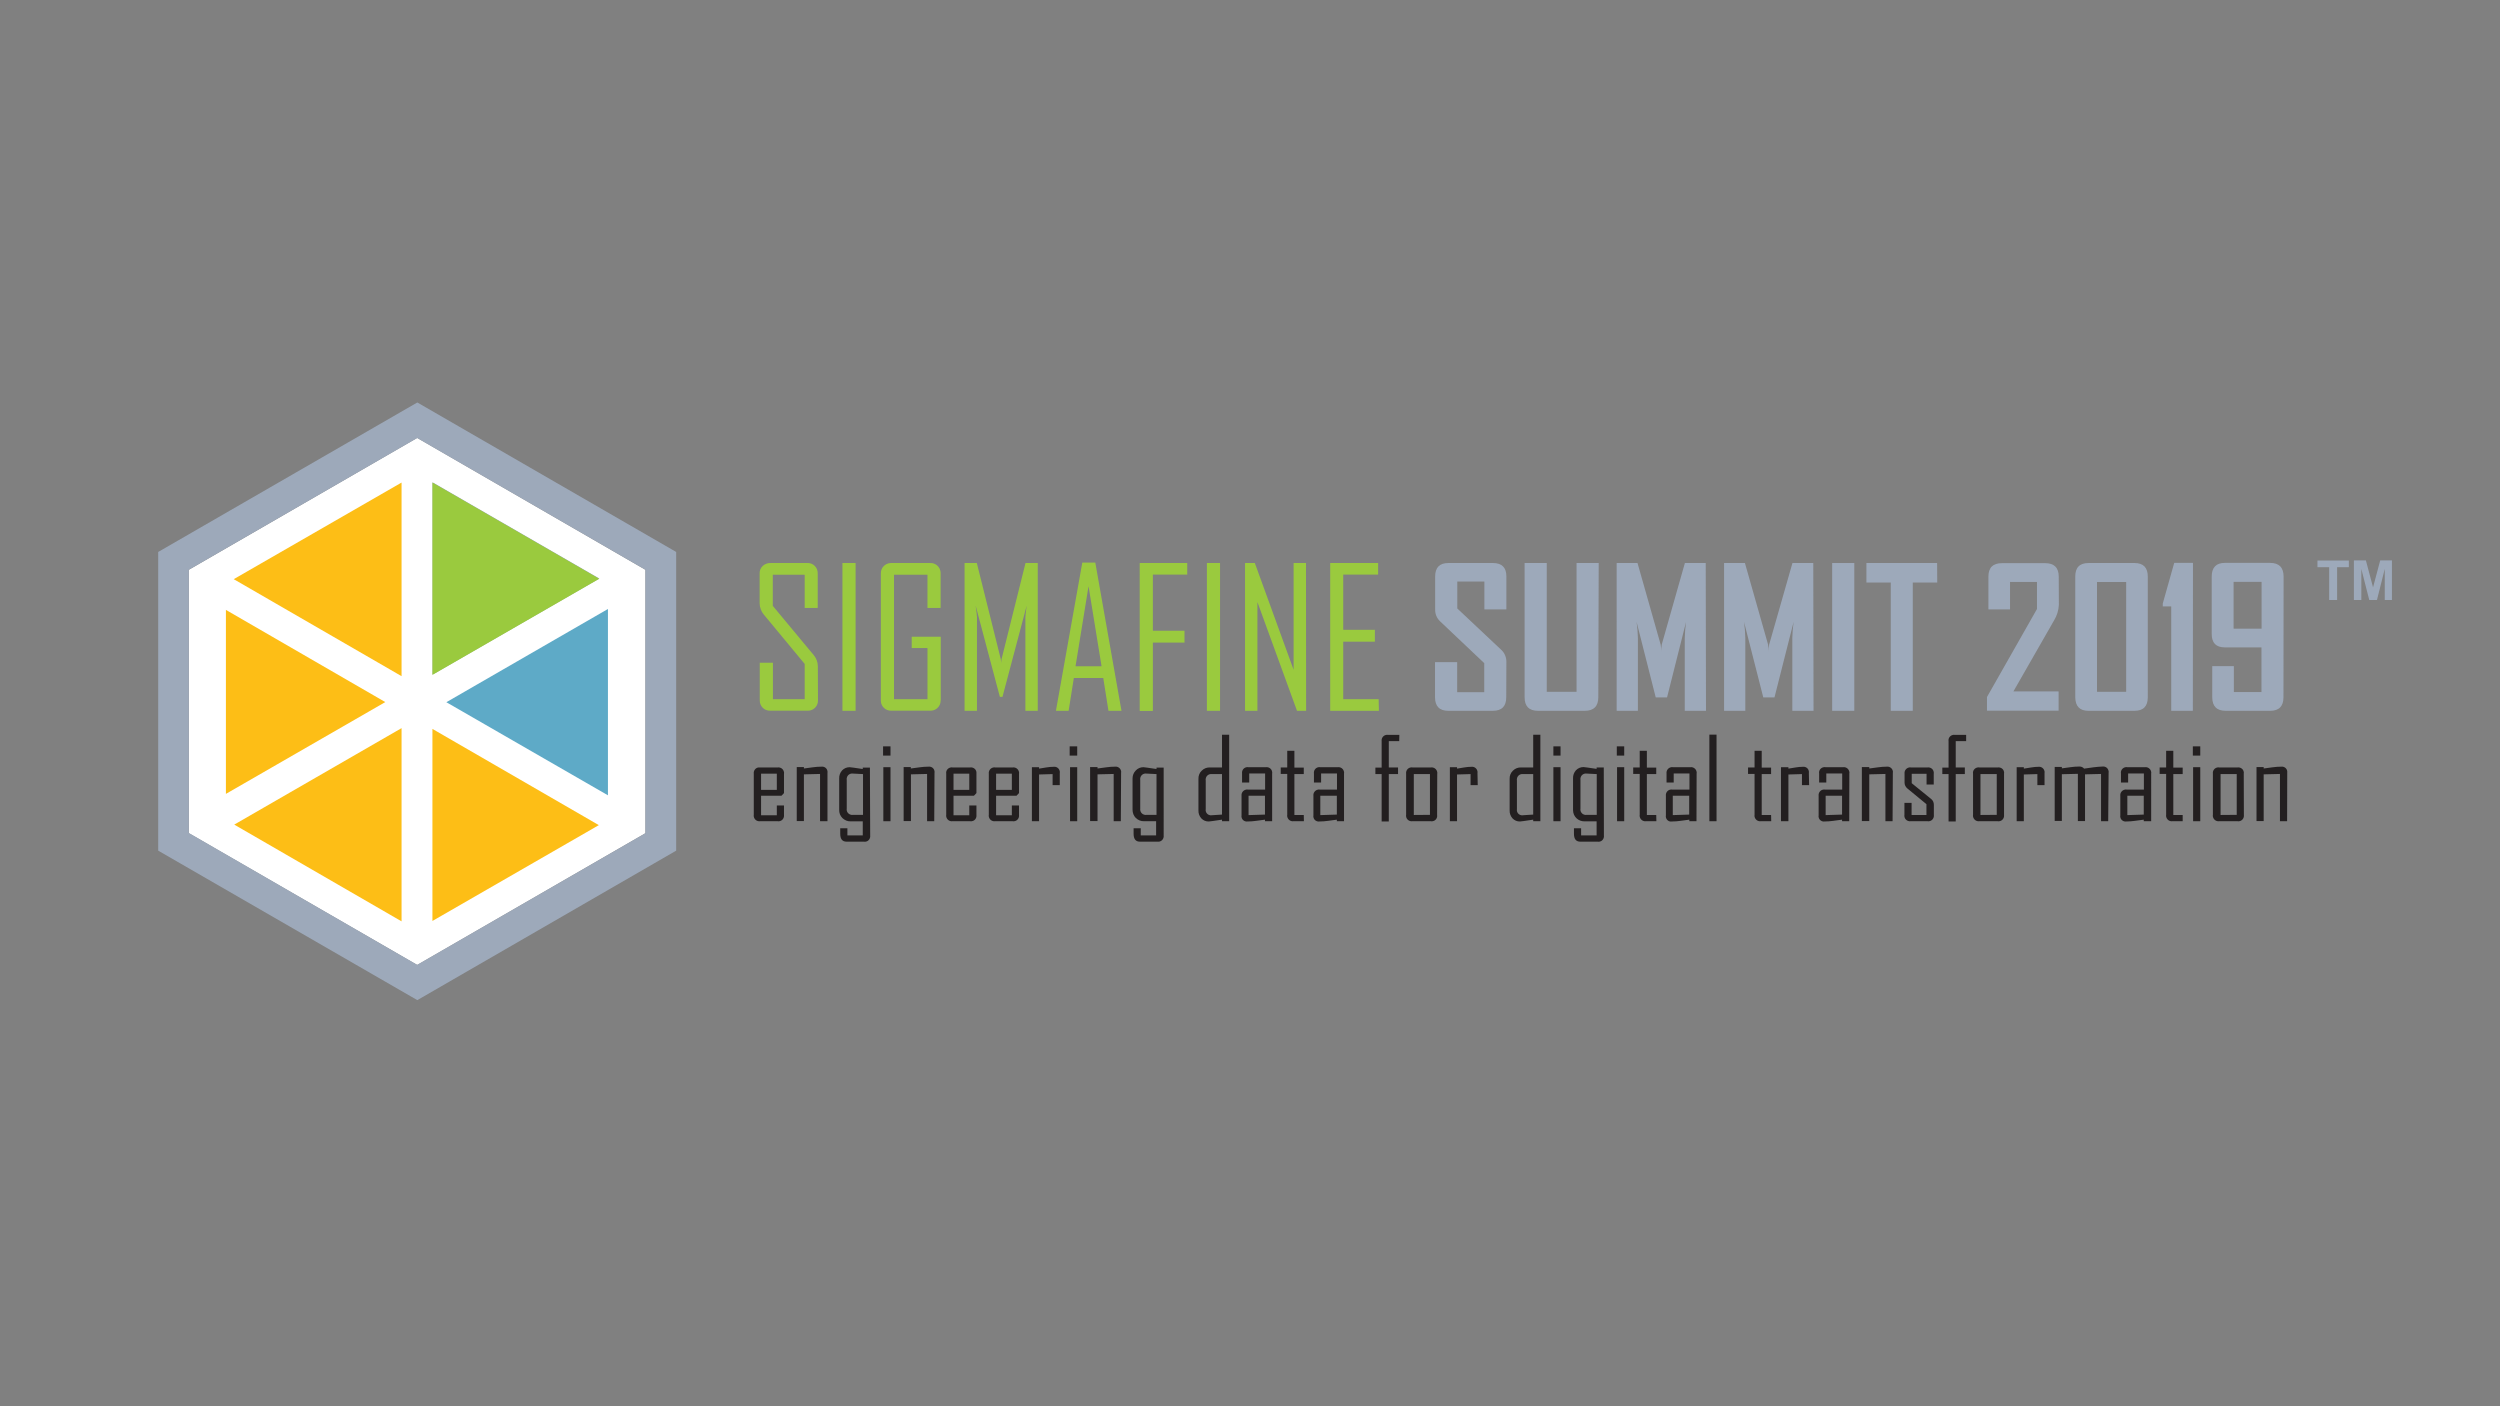 <?xml version="1.0" encoding="utf-8"?>
<!-- Generator: Adobe Illustrator 23.0.3, SVG Export Plug-In . SVG Version: 6.00 Build 0)  -->
<svg version="1.1" id="Layer_1" xmlns="http://www.w3.org/2000/svg" xmlns:xlink="http://www.w3.org/1999/xlink" x="0px" y="0px"
	 viewBox="0 0 1920 1080" style="enable-background:new 0 0 1920 1080;" xml:space="preserve">
<rect x="0" y="0" width="1920" height="1080" fill="#808080" stroke="none"/>
<style type="text/css">
	.st0{fill-rule:evenodd;clip-rule:evenodd;fill:#FFFFFF;}
	.st1{fill:#9ACA3E;}
	.st2{fill:#9DA9BA;}
	.st3{fill:#231F20;}
	.st4{fill-rule:evenodd;clip-rule:evenodd;fill:#9DA9BA;}
	.st5{fill-rule:evenodd;clip-rule:evenodd;fill:#9ACA3E;}
	.st6{fill-rule:evenodd;clip-rule:evenodd;fill:#FDBE16;}
	.st7{fill-rule:evenodd;clip-rule:evenodd;fill:#5EAAC7;}
</style>
<title>Sigmafine-summit-logo-featured</title>
<g id="Layer_1-2">
	<polygon class="st0" points="145,639.9 145,437.6 320.4,336.3 495.7,437.6 495.7,639.9 320.4,741.1 	"/>
	<path class="st1" d="M628.2,537.8c0.2,4.2-3.1,7.8-7.3,8c-0.2,0-0.5,0-0.7,0h-28.6c-2.2,0.1-4.3-0.7-5.8-2.2
		c-1.5-1.5-2.4-3.6-2.3-5.8V509h10.1v28H618v-27.1l-31.3-37.8c-2.1-2.4-3.2-5.5-3.3-8.6v-23c-0.1-2.2,0.7-4.3,2.3-5.8
		c1.6-1.5,3.7-2.3,5.8-2.3h28.6c2.1-0.1,4.2,0.7,5.7,2.3c1.5,1.5,2.3,3.6,2.2,5.8v26.4H618v-25.5h-24.5v23.9l31.5,37.9
		c2,2.4,3.1,5.4,3.1,8.5L628.2,537.8z"/>
	<path class="st1" d="M657.1,545.9H647V432.4h10.1L657.1,545.9z"/>
	<path class="st1" d="M722.4,537.8c0.2,4.2-3.1,7.8-7.3,8h-30.5c-4.3,0.2-7.9-3.1-8.1-7.3c0-0.2,0-0.5,0-0.7v-97.3
		c-0.2-4.3,3.2-7.9,7.5-8.1h30.4c4.2-0.2,7.8,3.1,8,7.4c0,0.2,0,0.5,0,0.7v26.4h-10.1v-25.5h-25.7V537h25.7v-39.3h-12.1V489h22.3
		V537.8z"/>
	<path class="st1" d="M797,545.9h-9.5V474c0-1,0.3-4,1-8.9l-18.6,70.1h-2l-18.6-70.1c0.7,5,1,7.9,1,8.9v71.9h-9.5V432.4h9.4
		l18.4,73.8c0.2,1.1,0.2,2.2,0.3,3.3c0-1.1,0.1-2.2,0.3-3.3l18.4-73.8h9.4V545.9z"/>
	<path class="st1" d="M861.3,545.9h-10l-4-25.2h-22.6l-4,25.2H811v-0.3l20.2-113.5h10L861.3,545.9z M846,511.7l-10-61.5l-10,61.5
		H846z"/>
	<path class="st1" d="M911.9,441.3h-26.5v43.1h24.3v9.1h-24.3V546h-10.1V432.4h36.5V441.3z"/>
	<path class="st1" d="M937,545.9h-10.1V432.4H937V545.9z"/>
	<path class="st1" d="M1003.1,545.9h-7l-30.4-83.5v83.5h-9.5V432.4h7.5l29.8,82v-82h9.5L1003.1,545.9z"/>
	<path class="st1" d="M1059,545.9h-37.4V432.4h36.8v8.9h-26.8v42.4h24.3v9.1h-24.3v44.2h27.2L1059,545.9z"/>
	<path class="st2" d="M1156.8,535.5c0,6.9-3.4,10.4-10.3,10.4h-34.2c-6.8,0-10.2-3.5-10.2-10.4v-27h17v23.1h20.8v-22.3l-34-32.2
		c-2.5-2.4-3.8-5.7-3.7-9.1v-25.2c0-7,3.4-10.4,10.2-10.4h34.2c6.9,0,10.3,3.5,10.3,10.3V468h-16.9v-21.4h-20.8v20.7l34,32
		c2.5,2.4,3.8,5.8,3.7,9.2L1156.8,535.5z"/>
	<path class="st2" d="M1227.5,535.5c0,6.9-3.5,10.4-10.4,10.4h-35.9c-6.9,0-10.3-3.5-10.3-10.4V432.4h17v98.9h22.9v-98.9h17
		L1227.5,535.5z"/>
	<path class="st2" d="M1310.2,545.9h-16.3v-56c0.1-4.1,0.4-8.2,1-12.3l-14.6,58h-8.7l-14.7-58c0.6,4.1,0.9,8.2,1,12.3v56h-16.3
		V432.4h16l17.8,62.7c0.3,1.7,0.4,3.4,0.4,5.1c0-1.7,0.2-3.4,0.4-5.1l17.8-62.7h16L1310.2,545.9z"/>
	<path class="st2" d="M1392.8,545.9h-16.3v-56c0.1-4.1,0.4-8.2,1-12.3l-14.7,58h-8.6l-14.8-58c0.6,4.1,0.9,8.2,1,12.3v56h-16.3
		V432.4h16l17.8,62.7c0.3,1.7,0.4,3.4,0.4,5.1c0-1.7,0.2-3.4,0.4-5.1l17.9-62.7h16L1392.8,545.9z"/>
	<path class="st2" d="M1424.1,545.9h-17V432.4h17V545.9z"/>
	<path class="st2" d="M1487.8,447.4H1469v98.5h-16.9v-98.5h-18.7v-15h54.3L1487.8,447.4z"/>
	<path class="st2" d="M1581.2,464.6c-0.2,4.2-1.5,8.3-3.7,11.9l-31.2,54.5h34.7v14.8h-55v-10.5l38.4-67.6v-20.8h-20.7v21.1h-16.6
		v-25.2c0-6.9,3.5-10.3,10.4-10.3h33.2c6.9,0,10.4,3.5,10.4,10.3L1581.2,464.6z"/>
	<path class="st2" d="M1649.5,535.5c0,6.9-3.4,10.4-10.2,10.4h-35.4c-6.7,0-10-3.5-10.1-10.4v-92.7c0-7,3.4-10.4,10.3-10.4h35.2
		c6.8,0,10.2,3.5,10.2,10.4L1649.5,535.5z M1632.9,531.3V447h-22.4v84.3L1632.9,531.3z"/>
	<path class="st2" d="M1684.1,545.9h-16.6v-80.2h-6.5v-2.2l8.8-31.2h14.4L1684.1,545.9z"/>
	<path class="st2" d="M1753.7,535.5c0,6.9-3.4,10.4-10.2,10.4h-34.2c-6.8,0-10.3-3.5-10.3-10.4v-23.9h16.6v19.9h21.2v-34.3h-28.1
		c-6.7,0-10.1-3.4-10.1-10.2v-44.2c0-7,3.4-10.5,10.1-10.5h34.7c6.9,0,10.4,3.5,10.4,10.5L1753.7,535.5z M1736.9,482.8v-35.9h-21.5
		v35.9H1736.9z"/>
	<path class="st3" d="M602.1,625.9c0.3,2.3-1.3,4.5-3.6,4.8c-0.4,0.1-0.8,0.1-1.2,0h-13.6c-2.3,0.3-4.4-1.3-4.8-3.6
		c-0.1-0.4-0.1-0.8,0-1.2v-31.7c-0.3-2.3,1.3-4.5,3.6-4.8c0,0,0,0,0,0c0.4,0,0.8,0,1.2,0h13.6c2.3-0.3,4.4,1.3,4.8,3.6c0,0,0,0,0,0
		c0.1,0.4,0.1,0.8,0,1.2v14.9l-1.9,2h-15.7v15h12.1v-7.5h5.5L602.1,625.9z M596.6,606.6v-12.4h-12.1v12.4L596.6,606.6z"/>
	<path class="st3" d="M635.5,630.7h-5.7v-36.3l-12.4,0.3v35.9h-5.5v-41.5h5.5v1.1l6.7-0.9c2.2-0.3,4.5-0.5,6.7-0.5
		c2.3-0.3,4.4,1.2,4.7,3.5c0.1,0.4,0.1,0.8,0,1.2L635.5,630.7z"/>
	<path class="st3" d="M668.3,641.6c0.3,2.3-1.2,4.5-3.5,4.8c0,0,0,0,0,0c-0.4,0.1-0.8,0.1-1.2,0h-13.4c-3.3,0-4.9-2-4.9-6.1v-4.2
		h5.5v5.5h11.8v-10.8h-9.3c-2.4,0.1-4.6-0.9-6.3-2.5c-1.7-1.7-2.6-4-2.5-6.3v-24.2c-0.1-2.2,0.7-4.4,2.2-6.1
		c1.5-1.6,3.6-2.5,5.8-2.5c0.7,0,4,0.5,10.1,1.4v-1.1h5.5L668.3,641.6z M662.8,625.8v-31.3c-4.5-0.3-7.1-0.4-7.8-0.4
		c-2.3-0.3-4.4,1.3-4.7,3.6c-0.1,0.4-0.1,0.8,0,1.2v22.1c-0.4,2.3,1.2,4.4,3.5,4.8c0.4,0.1,0.8,0.1,1.2,0L662.8,625.8z"/>
	<path class="st3" d="M683.9,580.3h-5.7v-7.1h5.7V580.3z M683.9,630.7h-5.5v-41.5h5.5V630.7z"/>
	<path class="st3" d="M717.5,630.7H712v-36.3l-12.4,0.3v35.9H694v-41.5h5.5v1.1l6.7-0.9c2.2-0.3,4.5-0.5,6.8-0.5
		c2.3-0.3,4.4,1.2,4.7,3.5c0,0,0,0,0,0c0.1,0.4,0.1,0.8,0,1.2L717.5,630.7z"/>
	<path class="st3" d="M749.9,625.9c0.3,2.3-1.2,4.5-3.6,4.8c0,0,0,0,0,0c-0.4,0.1-0.8,0.1-1.2,0h-13.6c-2.3,0.3-4.4-1.3-4.8-3.6
		c0,0,0,0,0,0c-0.1-0.4-0.1-0.8,0-1.2v-31.7c-0.4-2.3,1.2-4.4,3.5-4.8c0.4-0.1,0.8-0.1,1.3,0h13.6c2.3-0.3,4.5,1.2,4.8,3.6
		c0,0,0,0,0,0c0,0.4,0,0.8,0,1.2v14.9l-1.9,2h-15.7v15h12.1v-7.5h5.5L749.9,625.9z M744.4,606.6v-12.4h-12.1v12.4L744.4,606.6z"/>
	<path class="st3" d="M782.6,625.9c0.3,2.3-1.3,4.5-3.6,4.8c-0.4,0.1-0.8,0.1-1.2,0h-13.6c-2.3,0.3-4.4-1.3-4.8-3.6c0,0,0,0,0,0
		c-0.1-0.4-0.1-0.8,0-1.2v-31.7c-0.3-2.3,1.3-4.4,3.6-4.8c0.4-0.1,0.8-0.1,1.2,0h13.6c2.3-0.3,4.4,1.3,4.8,3.6
		c0.1,0.4,0.1,0.8,0,1.2v14.9l-1.9,2H765v15h12.1v-7.5h5.5L782.6,625.9z M777.1,606.6v-12.4H765v12.4L777.1,606.6z"/>
	<path class="st3" d="M813.9,603h-5.5v-8.5l-10.4,0.3v35.9h-5.5v-41.5h5.5v1.1l5.5-0.9c1.9-0.3,3.8-0.5,5.7-0.5
		c2.3-0.3,4.3,1.2,4.7,3.5c0.1,0.4,0.1,0.8,0,1.2L813.9,603z"/>
	<path class="st3" d="M827.3,580.3h-5.8v-7.1h5.8V580.3z M827.3,630.7h-5.5v-41.5h5.5V630.7z"/>
	<path class="st3" d="M860.8,630.7h-5.5v-36.3l-12.4,0.3v35.9h-5.7v-41.5h5.7v1.1l6.7-0.9c2.2-0.3,4.5-0.5,6.7-0.5
		c2.2-0.3,4.3,1.2,4.7,3.4c0,0,0,0,0,0c0.1,0.4,0.1,0.8,0,1.2L860.8,630.7z"/>
	<path class="st3" d="M893.7,641.6c0.3,2.3-1.3,4.5-3.6,4.8c-0.4,0-0.8,0-1.2,0h-13.4c-3.3,0-4.9-2-4.9-6.1v-4.2h5.5v5.5h11.8v-10.9
		h-9.3c-2.4,0.1-4.6-0.9-6.3-2.5c-1.7-1.7-2.5-4-2.5-6.3v-24.2c0-2.2,0.9-4.4,2.5-6c1.5-1.6,3.6-2.5,5.8-2.5c0.6,0,4,0.5,10.1,1.4
		v-1.1h5.5L893.7,641.6z M888.2,625.8v-31.3c-4.5-0.3-7.1-0.4-7.8-0.4c-2.3-0.3-4.4,1.3-4.7,3.6c0,0,0,0,0,0c-0.1,0.4-0.1,0.8,0,1.2
		v22.1c-0.3,2.3,1.2,4.4,3.5,4.8c0.4,0.1,0.8,0.1,1.2,0L888.2,625.8z"/>
	<path class="st3" d="M944,630.7h-5.5v-1.2c-6.1,0.9-9.4,1.4-10.1,1.4c-2.2,0.1-4.3-0.8-5.8-2.4c-1.5-1.7-2.3-3.9-2.2-6.1v-24.2
		c-0.1-2.4,0.8-4.7,2.5-6.3c1.7-1.7,3.9-2.6,6.3-2.5h9.3v-25.1h5.5V630.7z M938.5,625.6v-31.1h-7.8c-2.3-0.3-4.4,1.3-4.7,3.6
		c-0.1,0.4-0.1,0.8,0,1.2v22.1c-0.4,2.3,1.2,4.4,3.4,4.7c0,0,0,0,0,0c0.4,0.1,0.8,0.1,1.2,0C931.3,626,933.9,625.9,938.5,625.6
		L938.5,625.6z"/>
	<path class="st3" d="M977,630.7h-5.5v-1.2l-6.7,0.9c-2.2,0.3-4.4,0.5-6.7,0.5c-2.2,0.3-4.3-1.2-4.6-3.4c-0.1-0.4-0.1-0.8,0-1.2
		v-15.1c-0.3-2.3,1.3-4.4,3.6-4.8c0.4-0.1,0.8-0.1,1.2,0h13.3v-12.4h-12.2v7h-5.5v-7c-0.3-2.3,1.2-4.4,3.5-4.8
		c0.4-0.1,0.8-0.1,1.2,0h13.6c2.3-0.3,4.5,1.3,4.8,3.6c0,0,0,0.1,0,0.1c0.1,0.4,0.1,0.8,0,1.2V630.7z M971.5,625.6v-14.5h-12.6v14.9
		L971.5,625.6z"/>
	<path class="st3" d="M1001.4,630.7h-8c-2.3,0.3-4.4-1.3-4.8-3.6c0,0,0,0,0,0c-0.1-0.4-0.1-0.8,0-1.2v-31.5h-5v-5h5v-12.8h5.5v12.9
		h7.2v5h-7.2v31.4h7.2L1001.4,630.7z"/>
	<path class="st3" d="M1032.2,630.7h-5.5v-1.2l-6.7,0.9c-2.2,0.3-4.5,0.5-6.7,0.5c-2.2,0.3-4.3-1.2-4.6-3.4c-0.1-0.4-0.1-0.8,0-1.2
		v-15.1c-0.3-2.3,1.3-4.4,3.6-4.8c0,0,0,0,0,0c0.4-0.1,0.8-0.1,1.2,0h13.3v-12.4h-12.2v7h-5.5v-7c-0.3-2.3,1.2-4.4,3.5-4.8
		c0.4-0.1,0.8-0.1,1.2,0h13.6c2.3-0.3,4.4,1.3,4.8,3.6c0.1,0.4,0.1,0.8,0,1.2V630.7z M1026.7,625.6v-14.5H1014v14.9L1026.7,625.6z"
		/>
	<path class="st3" d="M1074.6,569.2h-8v20.2h7.1v5.1h-7.1v36.4h-5.5v-36.4h-4.8v-5h4.8v-20.3c-0.3-2.3,1.3-4.5,3.6-4.8
		c0.4-0.1,0.8-0.1,1.2,0h8.8L1074.6,569.2z"/>
	<path class="st3" d="M1103.7,625.9c0.4,2.3-1.2,4.5-3.5,4.8c-0.4,0.1-0.8,0.1-1.3,0h-14.2c-2.3,0.3-4.5-1.3-4.8-3.6
		c-0.1-0.4-0.1-0.8,0-1.2v-31.7c-0.3-2.3,1.3-4.5,3.6-4.8c0,0,0,0,0,0c0.4-0.1,0.8-0.1,1.2,0h14.3c2.3-0.3,4.4,1.3,4.8,3.6
		c0.1,0.4,0.1,0.8,0,1.2L1103.7,625.9z M1098.2,625.8v-31.3h-12.4v31.4L1098.2,625.8z"/>
	<path class="st3" d="M1134.9,603h-5.5v-8.5l-10.4,0.3v35.9h-5.5v-41.5h5.5v1.1l5.5-0.9c1.8-0.3,3.7-0.5,5.5-0.5
		c2.3-0.3,4.3,1.3,4.7,3.5c0.1,0.4,0.1,0.8,0,1.1L1134.9,603z"/>
	<path class="st3" d="M1183,630.7h-5.5v-1.2c-6.1,0.9-9.4,1.4-10.1,1.4c-2.2,0.1-4.3-0.8-5.8-2.4c-1.5-1.7-2.3-3.9-2.2-6.1v-24.2
		c-0.1-2.4,0.8-4.7,2.5-6.3c1.7-1.7,3.9-2.6,6.3-2.5h9.3v-25.1h5.5V630.7z M1177.5,625.6v-31.1h-7.8c-2.3-0.3-4.4,1.3-4.7,3.6
		c0,0,0,0,0,0c-0.1,0.4-0.1,0.8,0,1.2v22.1c-0.4,2.3,1.2,4.4,3.4,4.7c0.4,0.1,0.8,0.1,1.2,0C1170.3,626,1172.9,625.9,1177.5,625.6
		L1177.5,625.6z"/>
	<path class="st3" d="M1198.5,580.3h-5.5v-7.1h5.5L1198.5,580.3z M1198.5,630.7h-5.5v-41.5h5.5L1198.5,630.7z"/>
	<path class="st3" d="M1231.8,641.6c0.3,2.3-1.2,4.5-3.5,4.8c0,0,0,0,0,0c-0.4,0.1-0.8,0.1-1.2,0h-13.4c-3.3,0-4.9-2-4.9-6.1v-4.2
		h5.5v5.5h11.9v-10.8h-9.3c-4.7,0.1-8.7-3.6-8.8-8.4c0,0,0,0,0,0c0-0.2,0-0.3,0-0.5v-24.2c-0.1-2.2,0.7-4.4,2.2-6.1
		c1.5-1.6,3.6-2.5,5.8-2.5c0.7,0,4,0.5,10.1,1.4v-1.1h5.5L1231.8,641.6z M1226.3,625.8v-31.3c-4.5-0.3-7.1-0.4-7.8-0.4
		c-2.3-0.3-4.4,1.3-4.7,3.6c0,0,0,0,0,0c-0.1,0.4-0.1,0.8,0,1.2v22.1c-0.4,2.3,1.2,4.4,3.4,4.8c0.4,0.1,0.8,0.1,1.2,0L1226.3,625.8z
		"/>
	<path class="st3" d="M1247.4,580.3h-5.7v-7.1h5.7V580.3z M1247.4,630.7h-5.5v-41.5h5.5V630.7z"/>
	<path class="st3" d="M1272.1,630.7h-8c-2.3,0.3-4.4-1.3-4.8-3.6c-0.1-0.4-0.1-0.8,0-1.2v-31.5h-5v-5h5v-12.8h5.5v12.9h7.2v5h-7.2
		v31.4h7.2L1272.1,630.7z"/>
	<path class="st3" d="M1302.9,630.7h-5.5v-1.2l-6.7,0.9c-2.2,0.3-4.4,0.5-6.7,0.5c-2.2,0.4-4.2-1.1-4.6-3.3c0,0,0-0.1,0-0.1
		c-0.1-0.4-0.1-0.8,0-1.2v-15.1c-0.3-2.3,1.3-4.5,3.6-4.8c0,0,0,0,0,0c0.4-0.1,0.8-0.1,1.2,0h13.3v-12.4h-12.1v7h-5.5v-7
		c-0.3-2.3,1.3-4.4,3.6-4.8c0.4-0.1,0.8-0.1,1.2,0h13.5c2.3-0.3,4.4,1.3,4.8,3.6c0,0,0,0,0,0c0.1,0.4,0.1,0.8,0,1.2L1302.9,630.7z
		 M1297.3,625.6v-14.5h-12.6v14.9L1297.3,625.6z"/>
	<path class="st3" d="M1318.3,630.7h-5.5v-66.5h5.5V630.7z"/>
	<path class="st3" d="M1360.3,630.7h-8c-2.3,0.3-4.4-1.3-4.8-3.6c0,0,0,0,0,0c-0.1-0.4-0.1-0.8,0-1.2v-31.5h-5v-5h5v-12.8h5.5v12.9
		h7.2v5h-7.2v31.4h7.2L1360.3,630.7z"/>
	<path class="st3" d="M1389.4,603h-5.5v-8.5l-10.4,0.3v35.9h-5.7v-41.5h5.7v1.1l5.5-0.9c1.8-0.3,3.7-0.5,5.5-0.5
		c2.3-0.3,4.4,1.2,4.7,3.5c0,0,0,0,0,0c0.1,0.4,0.1,0.8,0,1.1L1389.4,603z"/>
	<path class="st3" d="M1420.2,630.7h-5.5v-1.2l-6.7,0.9c-2.2,0.3-4.4,0.5-6.7,0.5c-2.2,0.3-4.3-1.2-4.6-3.4c0,0,0,0,0,0
		c-0.1-0.4-0.1-0.8,0-1.2v-15.1c-0.3-2.3,1.3-4.5,3.6-4.8c0,0,0,0,0,0c0.4-0.1,0.8-0.1,1.2,0h13.3v-12.4h-12.2v7h-5.5v-7
		c-0.4-2.3,1.2-4.4,3.5-4.8c0.4-0.1,0.8-0.1,1.3,0h13.6c2.3-0.3,4.4,1.3,4.8,3.6c0.1,0.4,0.1,0.8,0,1.2L1420.2,630.7z M1414.7,625.6
		v-14.5h-12.6v14.9L1414.7,625.6z"/>
	<path class="st3" d="M1453.5,630.7h-5.5v-36.3l-12.4,0.3v35.9h-5.7v-41.5h5.7v1.1l6.7-0.9c2.2-0.3,4.5-0.5,6.7-0.5
		c2.2-0.3,4.3,1.2,4.7,3.4c0,0,0,0,0,0c0.1,0.4,0.1,0.8,0,1.2L1453.5,630.7z"/>
	<path class="st3" d="M1485.2,625.9c0.3,2.3-1.3,4.5-3.6,4.8c-0.4,0.1-0.8,0.1-1.2,0h-13c-2.3,0.3-4.5-1.3-4.8-3.6
		c-0.1-0.4-0.1-0.8,0-1.2v-9.3h5.5v9.3h11.4v-8.3l-14.7-12.1c-1.3-1.1-2.1-2.7-2.1-4.4v-6.9c-0.3-2.3,1.3-4.4,3.6-4.8
		c0.4-0.1,0.8-0.1,1.2,0h12.8c2.3-0.3,4.5,1.2,4.8,3.6c0,0,0,0,0,0c0.1,0.4,0.1,0.8,0,1.2v8.3h-5.5v-8.2h-11.4v7.2l14.9,12.1
		c1.4,1.1,2.1,2.7,2.1,4.5L1485.2,625.9z"/>
	<path class="st3" d="M1510,569.2h-8v20.2h7v5.1h-7v36.4h-5.5v-36.4h-4.8v-5h4.8v-20.3c-0.4-2.3,1.2-4.4,3.5-4.8
		c0.4-0.1,0.8-0.1,1.2,0h8.8V569.2z"/>
	<path class="st3" d="M1539.1,625.9c0.3,2.3-1.3,4.5-3.6,4.8c-0.4,0.1-0.8,0.1-1.2,0h-14.2c-2.3,0.3-4.4-1.3-4.8-3.6c0,0,0,0,0,0
		c-0.1-0.4-0.1-0.8,0-1.2v-31.7c-0.4-2.3,1.2-4.4,3.5-4.8c0.4-0.1,0.8-0.1,1.3,0h14.2c2.3-0.3,4.5,1.2,4.8,3.5c0,0,0,0,0,0
		c0.1,0.4,0.1,0.8,0,1.2L1539.1,625.9z M1533.5,625.8v-31.3h-12.5v31.4L1533.5,625.8z"/>
	<path class="st3" d="M1570.2,603h-5.5v-8.5l-10.4,0.3v35.9h-5.5v-41.5h5.5v1.1l5.7-0.9c1.8-0.3,3.7-0.5,5.5-0.5
		c2.3-0.3,4.3,1.3,4.7,3.5c0.1,0.4,0.1,0.8,0,1.1L1570.2,603z"/>
	<path class="st3" d="M1619.1,630.7h-5.5v-36.3l-12.3,0.3v35.9h-5.5v-36.3l-12.3,0.3v35.9h-5.5v-41.5h5.5v1.1l6.6-0.9
		c2.2-0.3,4.4-0.5,6.7-0.5c1.5-0.1,2.9,0.5,3.8,1.6l7.1-1c2.3-0.3,4.7-0.5,7-0.6c2.3-0.3,4.3,1.2,4.7,3.5c0.1,0.4,0.1,0.8,0,1.2
		L1619.1,630.7z"/>
	<path class="st3" d="M1651.9,630.7h-5.5v-1.2l-6.7,0.9c-2.2,0.3-4.5,0.5-6.7,0.5c-2.2,0.3-4.3-1.2-4.6-3.4c-0.1-0.4-0.1-0.8,0-1.2
		v-15.1c-0.3-2.3,1.3-4.4,3.6-4.8c0.4-0.1,0.8-0.1,1.2,0h13.3v-12.4h-12.1v7h-5.5v-7c-0.4-2.3,1.2-4.4,3.5-4.8
		c0.4-0.1,0.8-0.1,1.3,0h13.6c2.3-0.3,4.4,1.3,4.8,3.6c0.1,0.4,0.1,0.8,0,1.2V630.7z M1646.4,625.6v-14.5h-12.6v14.9L1646.4,625.6z"
		/>
	<path class="st3" d="M1676.3,630.7h-7.9c-2.3,0.3-4.4-1.3-4.8-3.6c0,0,0,0,0,0c-0.1-0.4-0.1-0.8,0-1.2v-31.5h-5v-5h5v-12.8h5.5
		v12.9h7.2v5h-7.2v31.4h7.2L1676.3,630.7z"/>
	<path class="st3" d="M1689.8,580.3h-5.7v-7.1h5.7V580.3z M1689.8,630.7h-5.5v-41.5h5.5V630.7z"/>
	<path class="st3" d="M1723.3,625.9c0.3,2.3-1.3,4.5-3.6,4.8c0,0,0,0,0,0c-0.4,0.1-0.8,0.1-1.2,0h-14.2c-2.3,0.3-4.4-1.3-4.8-3.6
		c0,0,0,0,0,0c-0.1-0.4-0.1-0.8,0-1.2v-31.7c-0.3-2.3,1.2-4.4,3.5-4.8c0,0,0,0,0,0c0.4-0.1,0.8-0.1,1.2,0h14.2
		c2.3-0.3,4.5,1.2,4.8,3.5c0,0,0,0,0,0c0.1,0.4,0.1,0.8,0,1.2L1723.3,625.9z M1717.8,625.8v-31.3h-12.4v31.4L1717.8,625.8z"/>
	<path class="st3" d="M1756.5,630.7h-5.5v-36.3l-12.5,0.3v35.9h-5.5v-41.5h5.5v1.1l6.7-0.9c2.2-0.3,4.5-0.5,6.7-0.5
		c2.3-0.3,4.4,1.2,4.7,3.5c0,0.4,0,0.8,0,1.1L1756.5,630.7z"/>
	<g id="Layer_1-3">
		<path class="st4" d="M332.2,518.1l128.1-73.8l-128.1-73.9V518.1z M145,639.7V437.6l175.4-101.2l175.3,101.2v202.3L320.4,741
			L145,639.7z M121.5,653.3V423.9l199-114.8l198.8,114.8v229.4L320.5,768.1L121.5,653.3z"/>
	</g>
	<polygon class="st5" points="332.1,518.3 460.2,444.5 332.1,370.6 332.1,518.3 	"/>
	<g id="Layer_1-4">
		<path class="st6" d="M173.5,609.7l122.4-70.5l-122.4-70.8V609.7z"/>
	</g>
	<polygon class="st6" points="308.4,370.6 179.5,444.8 308.4,519.3 308.4,370.6 	"/>
	<polygon class="st7" points="466.9,467.7 342.8,539.3 466.9,610.8 466.9,467.7 	"/>
	<polygon class="st6" points="332.1,707.3 459.9,633.7 332.1,559.8 	"/>
	<polygon class="st6" points="308.4,559.2 179.9,633.3 308.4,707.6 308.4,559.2 	"/>
	<path class="st2" d="M1788.8,460.8v-25.2h-9v-5.1h24.1v5.1h-9v25.2H1788.8z"/>
	<path class="st2" d="M1807.8,460.8v-30.4h9.2l5.5,20.7l5.5-20.7h9v30.4h-5.5v-23.9l-6,23.9h-5.9l-6.1-23.9v23.9H1807.8z"/>
</g>
</svg>
